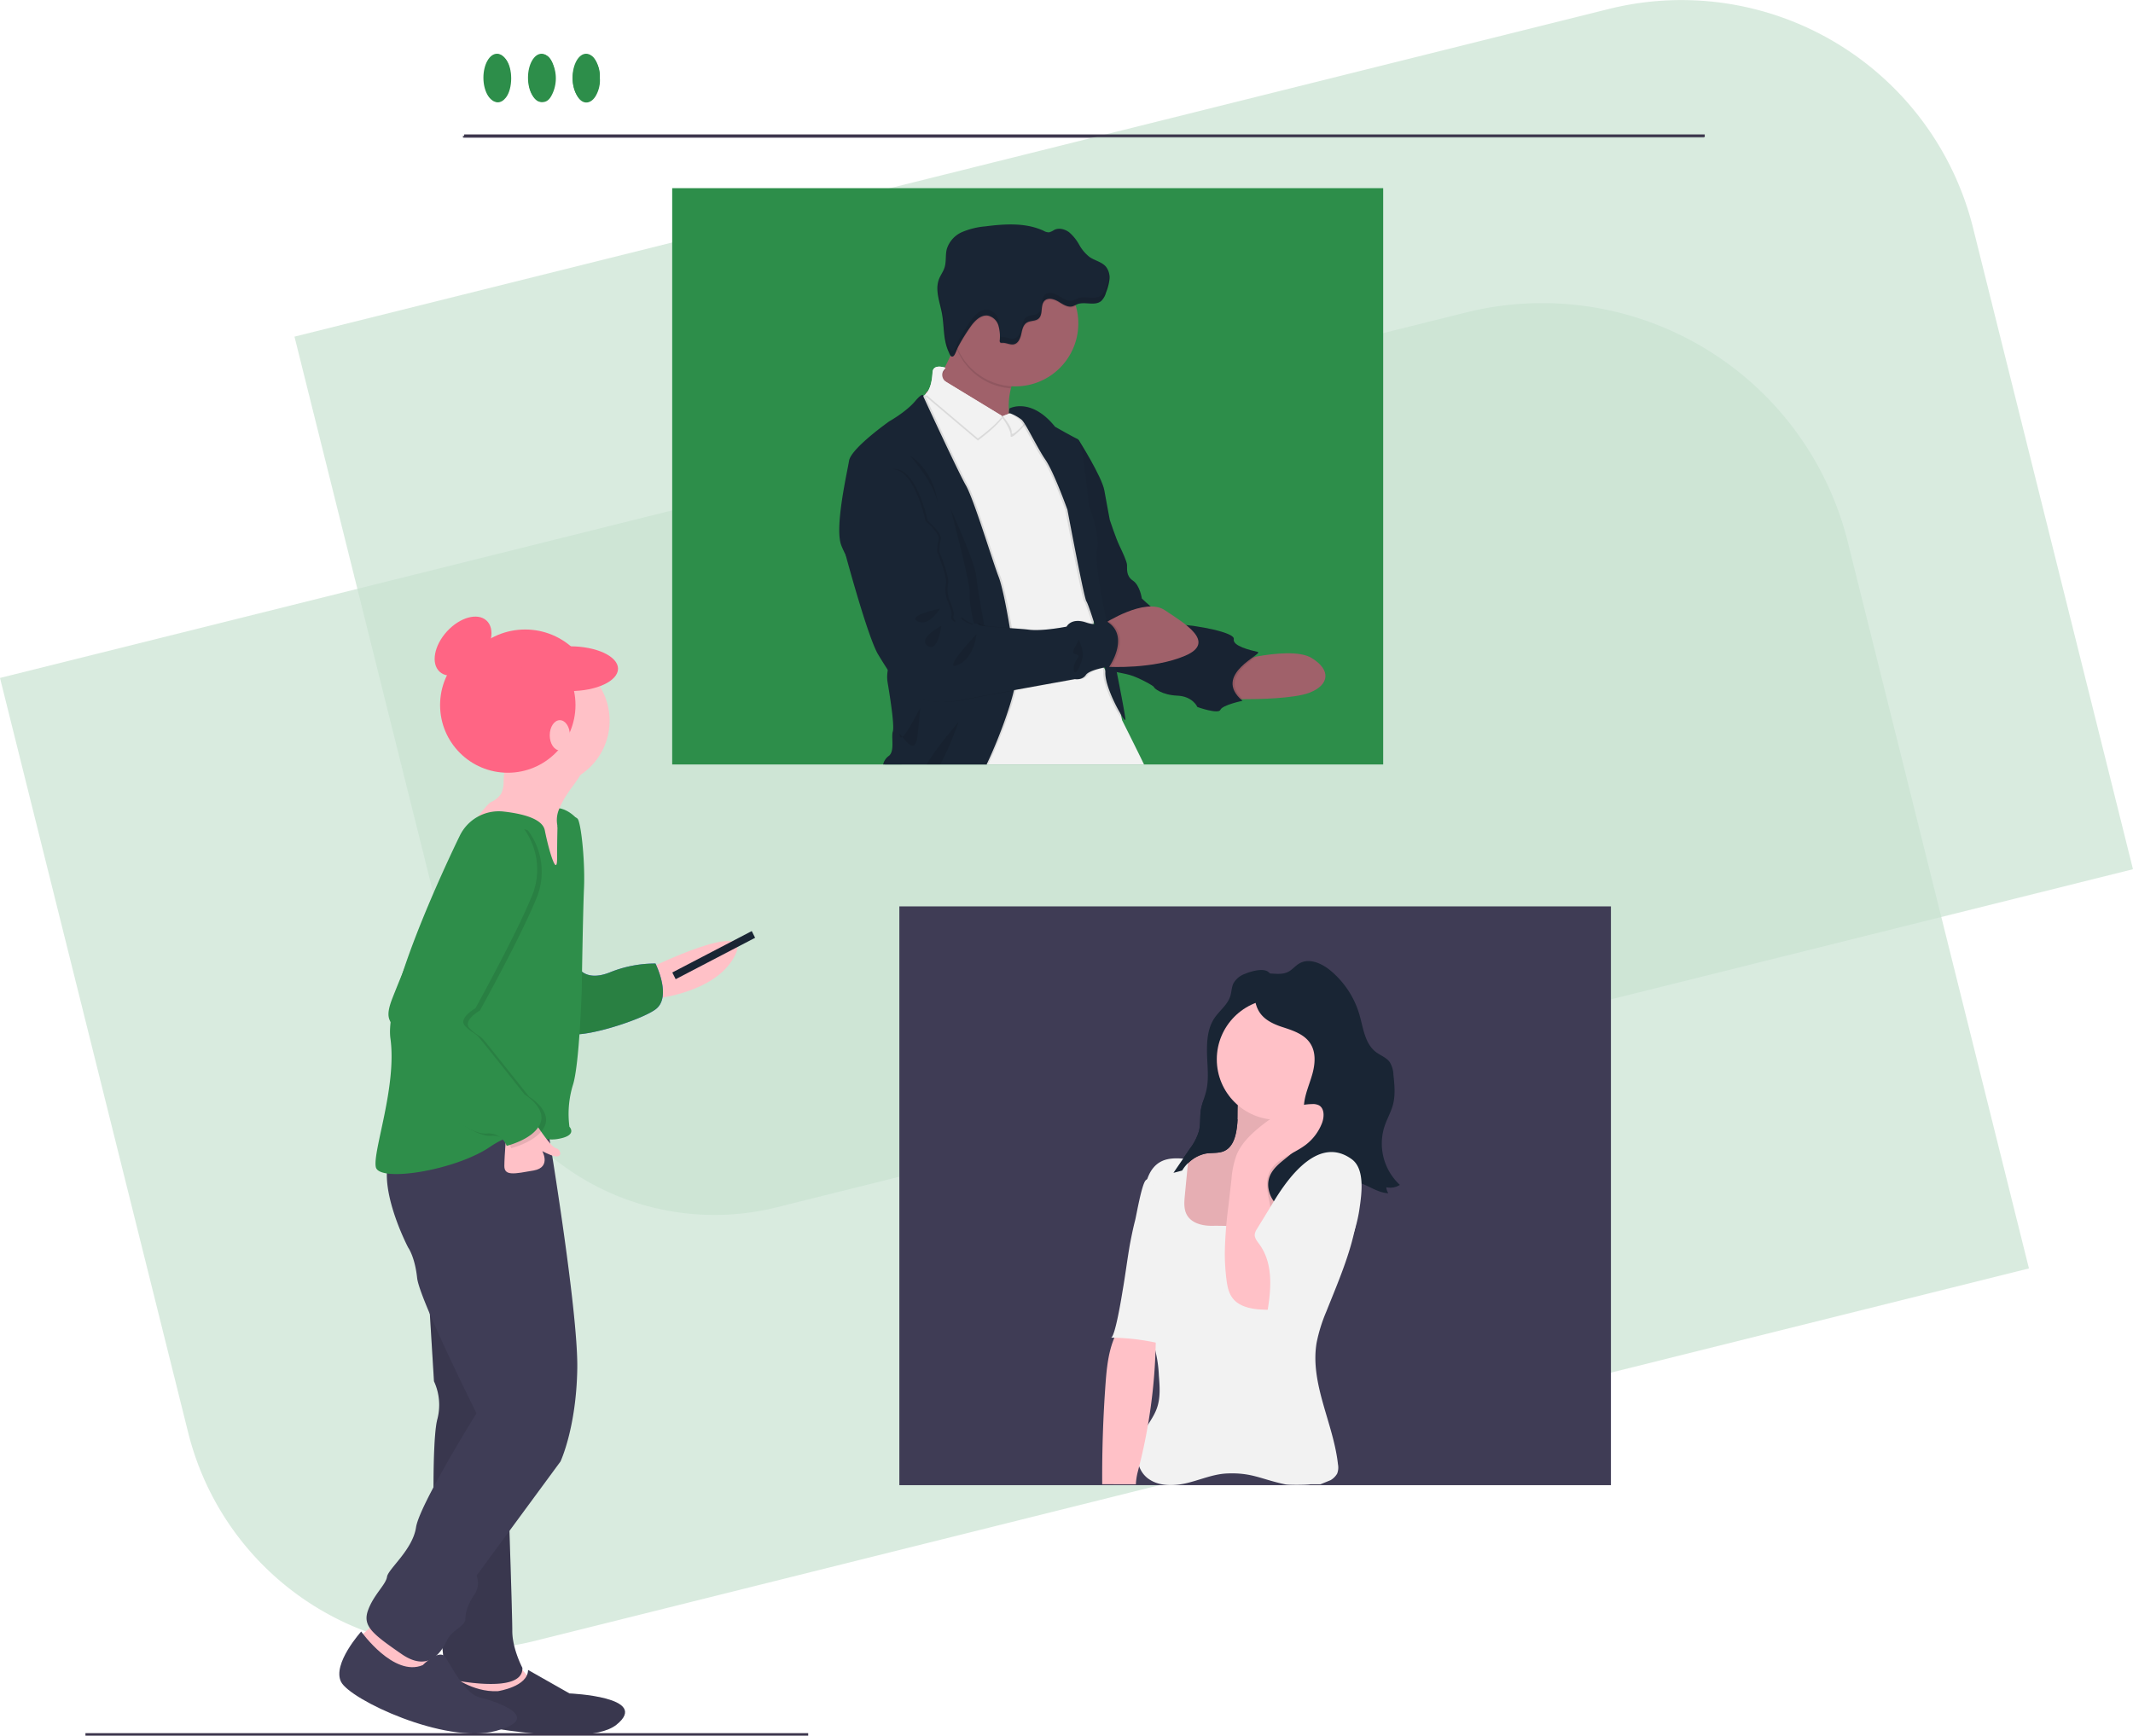 <?xml version="1.0" encoding="UTF-8"?> <svg xmlns="http://www.w3.org/2000/svg" viewBox="0 0 1023.01 832.59"><defs><style>.cls-1{fill:#5a5668;}.cls-2{fill:#2f8f4b;}.cls-3{fill:#2e8f4a;}.cls-4{fill:#192534;}.cls-5{fill:#f1f1f1;}.cls-6{fill:#192533;}.cls-7{fill:#9f6069;}.cls-8{fill:#182331;}.cls-9{fill:#955a62;}.cls-10{fill:#cae3d2;opacity:0.7;}.cls-11{fill:#ffc1c7;}.cls-12{fill:#6c63ff;}.cls-13{fill:#298042;}.cls-14{fill:#ff6584;}.cls-15{fill:#2e8e4a;}.cls-16{fill:#3f3d56;}.cls-17,.cls-21{isolation:isolate;}.cls-17,.cls-23{opacity:0.1;}.cls-18{fill:#3c354c;}.cls-19{fill:#2d8e4a;}.cls-20{fill:#a0616a;}.cls-21{opacity:0.05;}.cls-22{fill:#f2f2f2;}.cls-24{fill:#3f3c55;}</style></defs><g id="Layer_2" data-name="Layer 2"><g id="Layer_1-2" data-name="Layer 1"><path class="cls-1" d="M222,65.08H817.19v1H222.06Z"></path><path class="cls-2" d="M287.69,37.27a14.93,14.93,0,0,1-2.12,9c-2.5,3.9-6.38,3.9-8.65-.18a17,17,0,0,1-.36-16.21c.95-2,2.39-3.79,4.83-3.73S285.2,28,286.14,30A13.85,13.85,0,0,1,287.69,37.27Z"></path><path class="cls-2" d="M253.62,38a17.53,17.53,0,0,1,.91-6.44c1.06-2.73,2.33-5.51,5.66-5.42,3,.07,4.38,2.73,5.28,5.28a17.53,17.53,0,0,1-.73,14c-1,2-2.32,3.66-4.88,3.57-2.3-.07-3.51-1.63-4.49-3.43A14.09,14.09,0,0,1,253.62,38Z"></path><path class="cls-3" d="M232.39,37.8c0-3.18.34-6.29,2.21-9,2.41-3.51,5.49-3.62,8.06-.33,3.36,4.29,3.34,14,0,18.32-2.42,3.08-5.39,3.06-7.82-.05C233.23,44.69,232.41,41.71,232.39,37.8Z"></path><path class="cls-4" d="M473.46,367h-49.1c6.43-11.68,2.48-23.37,2.09-35.05-.4-12.14-8.42-21-11.51-31.95-3.7-13.07-7.67-26.11-11.78-39.08-2.38-7.53-.38-15.83.91-23.71.5-3.11,1.44-6.19,1.58-9.3.43-9.48,7.22-14.53,13.5-19.9,6.93-5.92,15.61-9.61,21.53-16.83,1.27-1.55,1.89-.07,2.73.48,1.7.31,2.43,1.65,3,3C456.9,218,469,240.49,476.78,265.09a309.77,309.77,0,0,1,12.1,57.4,17.91,17.91,0,0,1,0,5.47c-2.33,12.33-6.77,24-11.94,35.34a4.6,4.6,0,0,1-2.34,2.49Z"></path><path class="cls-5" d="M474.59,365.79c2.15-5.37,4.12-10.83,6.5-16.1,6.38-14.17,7.07-28.67,4.37-43.88A309.27,309.27,0,0,0,459,224.55c-5.29-10.92-10.4-21.93-15.6-32.9,1.58-4.26,3.72-8.29,4.06-13,.18-2.61,2.54-2.61,4.61-2.43.62.19,1.69.29,1.6.9-.69,5.16,3.31,6.61,6.6,8.72,5.41,3.48,11,6.63,16.41,10.11,3.19,2,6.31,2.64,9.76.93,6.24-1.59,9.63-.22,13,5.21,11.85,18.89,20,39,20.83,61.65a57.13,57.13,0,0,0,3.75,18.54c2.11,5.5,2.39,11.32,2.3,17.21-.12,7.81.37,15.3,5.32,22.27s6.63,15.42,7.09,24l9.81,21.06q-34.92,0-69.84.05C477.29,366.86,475.7,367.2,474.59,365.79Z"></path><path class="cls-6" d="M455.75,171.13c-4.21-10.29-3.47-21.52-6.07-32.13-.53-2.15.35-4.27,1.41-6.21a22,22,0,0,0,2.64-10c.3-7.52,6.58-12.75,16.29-13.87,10.57-1.22,21.17-2.71,31.37,2a3.72,3.72,0,0,0,3.36,0c5.09-2.49,8.77-.29,11.39,3.92,3.23,5.2,7,9.62,12.92,11.87,2.59,1,3.41,3.44,3.57,6.1.48,8.51-3.48,12.86-12,13.09-1.47,0-3-.24-4.16,1.11-2.19,2.34-4.57,1.21-6.89.33-6.45-2.42-6.46-2.44-8.93,3.69-.64,1.57-1.31,3.28-3,3.75-4.05,1.12-5.62,4.19-7,7.73-1.16,3-3.23,4.91-6.9,4.31s-5.55-2.42-5.65-6.26c-.07-2.94-1.05-5.77-4.21-6.67s-5.16,1.53-6.9,3.8A108.61,108.61,0,0,0,460,169C459.15,170.41,458.59,173.36,455.75,171.13Z"></path><path class="cls-7" d="M455.75,171.13c2.44.55,2.61-1.53,3.27-2.92a70.51,70.51,0,0,1,7.85-12.7c1.93-2.48,4.36-4.46,7.68-3.44a6.93,6.93,0,0,1,4.94,7.33c-.2,3.84,1,5.73,4.89,6.2,4.29.51,5-2.59,5.83-5.4.73-2.49,1.28-5.08,4.2-5.59,3.72-.64,5.13-2.69,5.69-6.34.73-4.74,3-5.66,7.49-3.4,2.85,1.44,5.56,3.07,8.93,2.09a30.65,30.65,0,0,1-30.94,38.87c-5.21.76-9.53-1.5-13.24-3.42,3.14,2.65,8.07,2.73,12.36,4.46.43,3.32-1.39,6.51-.57,9.85.46.48,1.43.44,1.47,1.38-2.93,2.22-5.56,1.58-8.48-.35-5.65-3.73-11.44-7.26-17.32-10.61-4.37-2.49-8.81-4.69-7.72-10.92C454.42,175.32,454.92,173.11,455.75,171.13Z"></path><path class="cls-8" d="M596.42,336.85c-3.55,2-7.52,3-11.16,5-3.14,1.71-7.9.45-10.84-2.56a14,14,0,0,0-10.61-4.53,12.06,12.06,0,0,1-7.95-2.5c-5.35-4.6-11.64-6.91-18.28-8.58-.78-.23-1.84-.32-2-1.25s.8-1.39,1.61-1.63c2.58-.76,5.34,0,7.89-.92,6.12-1.43,12.45-1.83,18.47-3.78a33.23,33.23,0,0,0,4.65-1.72c5.91-2.86,6.46-4.65,3.18-10.23-.58-1-1.3-1.94-1-3.21a86.39,86.39,0,0,1,15,2.72c3.13.9,6.14,1.58,7.72,5.34,1.08,2.59,4.49,3.12,7.24,3.77,1.63.39,3.56.45,2.39,3-.38,2-2,2.92-3.42,4.05-6.61,5.41-7.13,7.93-3.25,15.56A2.86,2.86,0,0,1,596.42,336.85Z"></path><path class="cls-4" d="M545.62,320.94c-2.38,1.71-5.09.67-7.64.84-2.88.19-.67,1.2-.4,1.92-2.44,3.18.22,6.23.38,9.33.18,3.55,1.14,7.05,1.79,10.57.18,1,.56,2-1,2.15-2.25-7.8-3.24-16.3-8.11-22.87-5.74-7.76-5.93-16.14-5.61-25,.18-5-.15-10.13-2.18-14.69-2.71-6.09-3.6-12.5-3.94-18.91-.58-11.06-3.46-21.63-5.65-32.36a26.58,26.58,0,0,0-3.35-8.23c-3.66-6.31-7.67-12.41-10.68-19.12-3.41-7.61-5.54-8.42-13.65-6.51-.63-.31-1.51-.36-1.48-1.38,7.32-3.62,13.17-.41,18.24,4.45a41.14,41.14,0,0,0,11.17,8c3.55,1.64,5.94,4,7,7.73,2.51,11.3,2.23,23.11,6.2,34.16,2,5.6,1.42,11.48,1.44,17.27a103,103,0,0,0,4.63,29.37c6.44,7.3,6.93,12.71,1.89,21.68C538.36,319.94,542.37,318,545.62,320.94Z"></path><path class="cls-7" d="M545.62,320.94H533c3.46-7.84,6.74-15.39-1.15-22,3.32-5,14-8.93,19.79-7.28,5.63-.35,9.51,3.29,13.77,6.05l5,3.21c9.59,9.76,4.07,12.63-4.44,15.86C559.41,319.28,552.47,319.93,545.62,320.94Z"></path><path class="cls-8" d="M551.66,291.69c-7.19.82-13.64,3.64-19.8,7.27-3-5.31-2.93-11.38-4.2-17.11a24.75,24.75,0,0,1-.95-7.35c1.1-12.28-1.8-24-4.51-35.77-1.4-6.08-1.77-12.4-2.54-18.62a3.29,3.29,0,0,1,.87-3.22A61.84,61.84,0,0,1,532,246.08c.72,6,3.13,11.82,5.84,17.35,1.54,3.13,2.95,6.27,3,9.89,0,1.28.25,3.06,1.09,3.73C546.79,280.93,547.2,287.65,551.66,291.69Z"></path><path class="cls-7" d="M596.42,336.85c-6-5.88-6-10.59.12-16.27,1.91-1.77,4.15-3.2,6.24-4.78a102.06,102.06,0,0,1,19.84-1.07,14.4,14.4,0,0,1,7.55,2.16c3.44,2.19,6.94,4.61,6.27,9.31s-4.57,6.4-8.44,7.5c-9.16,2.6-18.66,2.63-28.1,3C598.74,336.79,597.58,336.81,596.42,336.85Z"></path><path class="cls-9" d="M484.7,186.87a23.5,23.5,0,0,1-14.34-5.41c5,1.61,9.86,4,15.22,4.37Z"></path><path class="cls-10" d="M48.71,211.69H773.39a151,151,0,0,1,151,151V721.94a0,0,0,0,1,0,0H185.88A137.17,137.17,0,0,1,48.71,584.77V211.69a0,0,0,0,1,0,0Z" transform="translate(-98.48 131.58) rotate(-14)"></path><path class="cls-10" d="M185.23,58.61H834.88A144.13,144.13,0,0,1,979,202.75V519.81a0,0,0,0,1,0,0H308.63a123.4,123.4,0,0,1-123.4-123.4V58.61a0,0,0,0,1,0,0Z" transform="translate(-52.67 149.42) rotate(-14)"></path><path class="cls-11" d="M311.7,464.34s50.46-24.69,40.76-5.9-40.76,20.9-40.76,20.9Z"></path><polygon class="cls-4" points="360.55 446.62 362.16 449.84 324.06 469.7 322.44 466.48 360.55 446.62"></polygon><path class="cls-12" d="M276.82,463.26s3.23,8.06,15.56,3.22a57.91,57.91,0,0,1,22-4.29s8.05,16.1,0,22-41.86,16.11-42.94,10.21S276.82,463.26,276.82,463.26Z"></path><path class="cls-13" d="M276.82,463.26s3.23,8.06,15.56,3.22a57.91,57.91,0,0,1,22-4.29s8.05,16.1,0,22-41.86,16.11-42.94,10.21S276.82,463.26,276.82,463.26Z"></path><circle class="cls-14" cx="251.87" cy="335.78" r="33.82"></circle><path class="cls-15" d="M277.09,399.12v-5.9S269,383,259.91,390s4.85,31.12,4.85,31.12l10.14-5.9Z"></path><path class="cls-11" d="M247.3,797.28l10.2,11.82s-18.25,4.29-18.78,4.85-18.79-1.62-18.79-1.62l1.64-18.81Z"></path><path class="cls-11" d="M208.66,786.37l-4.85,20.4-20.93-4.85-10.74-16.64s7.51-5.37,9.7-10.74S208.66,786.37,208.66,786.37Z"></path><path class="cls-16" d="M206,627.68l2.14,34.88a27,27,0,0,1,1.61,18.26C207.05,691,208.11,734,208.11,734s3.76,59,4.85,62.8,4.85,5.37,2.15,8.59c0,0,36,8,35.42-5.37,0,0-4.84-9.13-4.84-17.71s-1.62-55.82-1.62-55.82L231.2,605.67Z"></path><path class="cls-17" d="M206,627.68l2.14,34.88a27,27,0,0,1,1.61,18.26C207.05,691,208.11,734,208.11,734s3.76,59,4.85,62.8,4.85,5.37,2.15,8.59c0,0,36,8,35.42-5.37,0,0-4.84-9.13-4.84-17.71s-1.62-55.82-1.62-55.82L231.2,605.67Z"></path><path class="cls-16" d="M262.33,538.94s15,89.11,14.54,117.56-8.05,44.55-8.05,44.55l-40.26,54.74a9.48,9.48,0,0,1-1.07,9.13c-3.22,4.85-4.3,8.59-4.3,11.8s-6.44,5.37-8.58,9.7-8.05,16.64-22,7S173.81,780,176.5,772.47s8.58-12.34,9.12-16.1,12.3-12.93,13.91-23.71,29-54.75,29-54.75S201.14,623.16,200.06,613s-4.29-14.55-4.29-14.55-16.64-31.67-7.51-46.15S262.33,538.94,262.33,538.94Z"></path><path class="cls-16" d="M238.72,811.24s14.54-2.14,14.54-10.2l19.87,11.27s39.18,1.61,22.54,15S206,823.05,206,823.05s5.36-17.67,10.74-19.32C216.72,803.73,226.41,811.78,238.72,811.24Z"></path><path class="cls-17" d="M238.72,811.24s14.54-2.14,14.54-10.2l19.87,11.27s39.18,1.61,22.54,15S206,823.05,206,823.05s5.36-17.67,10.74-19.32C216.72,803.73,226.41,811.78,238.72,811.24Z"></path><path class="cls-16" d="M173.23,782.62s15.61,22,29.53,16.1c0,0,8.09-8.25,11-3.63s9.37,17.53,16.35,19.15,31.67,9.69,7.52,16.1-69.78-15-74.07-23.62S173.23,782.62,173.23,782.62Z"></path><path class="cls-11" d="M272.47,380.26a41,41,0,0,0-4.47,8.23,13.33,13.33,0,0,0-.22,9.19c.52,1.37,1.36,2.6,1.9,4a13.29,13.29,0,0,1-.29,9.84,24.21,24.21,0,0,1-5.85,8.13,5,5,0,0,1-2.69,1.63,4.38,4.38,0,0,1-3.72-2c-2.43-3.08-2.92-7.18-3.74-11s-2.24-7.92-5.62-9.89a15.84,15.84,0,0,0-6-1.58l-7.63-1a6.63,6.63,0,0,1-3.92-1.39c-1.54-1.49-5.48,3.25-4.21,1.53s7.49-10.15,9.38-11.15a11.72,11.72,0,0,0,4.92-4,12.62,12.62,0,0,0,1.21-6c.17-3.86.53-7.9,2.59-11.17a16.14,16.14,0,0,1,9.75-6.54A47.9,47.9,0,0,1,265.84,356a19.17,19.17,0,0,1,7.48.92,8.43,8.43,0,0,1,3.79,2.93c1.69,2.42,3.64,6.62,2.43,9.5C277.94,373.17,274.77,376.79,272.47,380.26Z"></path><circle class="cls-11" cx="261.26" cy="345.72" r="31.12"></circle><path class="cls-15" d="M220.46,401a20.78,20.78,0,0,1,21-11.72c8.91,1,18.68,3.33,19.83,9,2.15,10.74,5.9,22.54,5.9,13.42s.21-15.6.21-15.6,8.37-6.95,10-2.66,3.22,20.94,2.69,32.73-1.08,48.3-1.08,48.3-1.08,36.5-4.29,46.16a47.47,47.47,0,0,0-1.62,19.86s4.3,4.3-5.9,5.9-15.57-7.52-32.2,3.76-53.15,17.17-54.75,9.69,10.19-38.65,7-61.73S220.46,401,220.46,401Z"></path><path class="cls-11" d="M255.89,537.34s8.05,12.87,10.73,13.42,3.75,5.9-2.68,3.21-4.29-2.68-4.29-2.68,5.37,8.59-3.76,10.19-14,2.7-14-2.14S243,541.63,243,541.63Z"></path><path class="cls-17" d="M253.2,398.32A33.2,33.2,0,0,1,257,431.6c-8,19.32-26.84,53.14-26.84,53.14s-8.58,4.84-4.85,8.58,4.3,2.69,7,5.9,21.48,26.85,21.48,26.85,10.73,6.43,7.52,13.95-16.11,10.74-16.11,10.74a9.25,9.25,0,0,0-9.7-5.91c-7.51.54-20.93-10.74-20.93-10.74s-20.93-36-23-39.71-4.85-4.85-1.08-14.55,31.18-78.31,43-81.53S253.2,398.32,253.2,398.32Z"></path><path class="cls-15" d="M251.05,397.24a33.23,33.23,0,0,1,3.76,33.28C246.76,449.84,228,483.66,228,483.66s-8.6,4.85-4.85,8.59,4.3,2.68,7,5.9S251.58,525,251.58,525s10.73,6.43,7.51,14S243,549.64,243,549.64a9.26,9.26,0,0,0-9.7-5.9c-7.51.53-20.93-10.74-20.93-10.74s-20.93-36-23.09-39.72-4.85-4.85-1.07-14.48,31.13-78.37,42.95-81.6S251.05,397.24,251.05,397.24Z"></path><circle class="cls-14" cx="243.54" cy="338.2" r="32.47"></circle><ellipse class="cls-14" cx="222.1" cy="309.95" rx="16.64" ry="10.47" transform="translate(-156.52 264.69) rotate(-47.56)"></ellipse><ellipse class="cls-14" cx="273.33" cy="320.76" rx="23.08" ry="10.74"></ellipse><ellipse class="cls-11" cx="268.5" cy="352.7" rx="4.84" ry="7.25"></ellipse><rect class="cls-18" x="40.98" y="831.37" width="346.64" height="1.21"></rect><ellipse class="cls-19" cx="238.36" cy="37.28" rx="6.51" ry="11.5"></ellipse><ellipse class="cls-19" cx="259.74" cy="37.28" rx="6.51" ry="11.5"></ellipse><ellipse class="cls-19" cx="281.11" cy="37.28" rx="6.51" ry="11.5"></ellipse><rect class="cls-18" x="222.62" y="64.48" width="595" height="1.3"></rect><rect class="cls-19" x="322.39" y="90.26" width="341" height="276.44"></rect><path class="cls-20" d="M628,332.3c-7.35,2.79-24.45,3.11-32,3.09h-3.74l-4.88-9.9,4.88-8.27s4.45-1.2,10.39-2.29c8.76-1.58,20.75-2.82,26.48.73C638.6,321.47,637.51,328.61,628,332.3Z"></path><path class="cls-17" d="M595.92,335.33h-3.74l-4.88-9.9,4.88-8.27s4.45-1.2,10.39-2.29C597.8,318.39,586.18,326.06,595.92,335.33Z"></path><path class="cls-4" d="M515.27,213.62l2.15-2.47s11.06,17.51,12.23,24.07,2.63,14.21,2.63,14.21,2.82,8.59,4.64,12.39,3.46,7.43,3.61,9.09-.66,5.28,2.8,7.59,4.3,8.59,4.3,8.59,12.56,12.23,19.17,12.57,25.6,3.61,24.94,6.93,7.93,5.29,11.4,6.11-22.3,10.75-7.22,23.46c0,0-9.63,2-10.58,4.3s-11.06-1.32-11.06-1.32-2.15-5.13-9.63-5.45-11.22-3.61-11.22-4.13-7.44-4.63-11.57-5.79-9.62-1.65-9.76-2.8-24.77-107.4-24.77-107.4Z"></path><path class="cls-21" d="M515.27,213.62l2.15-2.47s11.06,17.51,12.23,24.07,2.63,14.21,2.63,14.21,2.82,8.59,4.64,12.39,3.46,7.43,3.61,9.09-.66,5.28,2.8,7.59,4.3,8.59,4.3,8.59,12.56,12.23,19.17,12.57,25.6,3.61,24.94,6.93,7.93,5.29,11.4,6.11-22.3,10.75-7.22,23.46c0,0-9.63,2-10.58,4.3s-11.06-1.32-11.06-1.32-2.15-5.13-9.63-5.45-11.22-3.61-11.22-4.13-7.44-4.63-11.57-5.79-9.62-1.65-9.76-2.8-24.77-107.4-24.77-107.4Z"></path><path class="cls-20" d="M491.9,214.86c-.79-.33-54.69-22.59-47.27-27,4.41-2.63,9.82-13.75,13.54-22.46,2.6-6.09,4.36-11,4.36-11s43.26-7.68,27.77,18.84a48.77,48.77,0,0,0-5.45,13.06C480.41,204.35,491.52,214.52,491.9,214.86Z"></path><path class="cls-17" d="M490.28,173.23a48.79,48.79,0,0,0-5.46,13.06,30.24,30.24,0,0,1-25.54-18,28.28,28.28,0,0,1-1.13-2.94c2.6-6.09,4.35-11,4.35-11S505.76,146.71,490.28,173.23Z"></path><path class="cls-20" d="M517.17,155.13a30.2,30.2,0,1,1-1.2-8.42A30.22,30.22,0,0,1,517.17,155.13Z"></path><path class="cls-22" d="M432.42,366.7l8.66-133.19s-2.46-42,1.21-43.4a5.2,5.2,0,0,0,1.56-1c2.41-2.21,3.19-6.68,3.39-10.44.26-4.48,6.2-2.24,6.2-2.24L450,180.92l30.7,18.71.27.16a36,36,0,0,1,3.69-1.68c2.72-1.05,6.33-2,8.7-1.05a8.27,8.27,0,0,1,3.25,2.93,36.92,36.92,0,0,1,4.19,8.44l11.14,18.87s5.71,25.08,5.71,26.08,1.73,23.83,3.72,26.32,4,14.89,3.22,18.61,1.2,17.63,1.2,17.63c8.18,6.7,12.39,29.55,12.39,29.55s6.38,12.66,10.51,21.2"></path><path class="cls-22" d="M548.67,366.33l.33.69"></path><path class="cls-17" d="M480.72,200.57C477.7,205,469,211.31,469,211.31l-25.12-21.22c2.4-2.2,3.19-6.67,3.39-10.42.25-4.47,6.2-2.23,6.2-2.23l-.72.93a4,4,0,0,0,.71,5.6,3.09,3.09,0,0,0,.37.26Z"></path><path class="cls-22" d="M480.72,199.58C477.7,204,469,210.32,469,210.32L443.89,189.1c2.4-2.2,3.19-6.66,3.39-10.42.25-4.46,6.2-2.24,6.2-2.24l-.72.93a4,4,0,0,0,.71,5.61l.37.25Z"></path><path class="cls-17" d="M492.33,202.92c-3.25,3.88-7.83,8.28-7.63,6s-2.74-7.07-4.62-9.25a13.75,13.75,0,0,1,9,.25A8.28,8.28,0,0,1,492.33,202.92Z"></path><path class="cls-22" d="M492.83,201.44c-3.24,3.87-7.84,8.28-7.63,6.07s-2.41-5.77-4.32-7.95c2.72-1.05,6.33-2,8.7-1.06A8.36,8.36,0,0,1,492.83,201.44Z"></path><path class="cls-17" d="M474.11,366.33c7.13-14.94,13.67-34.11,13.88-40.18.34-9.74-5.1-42-8.12-49.59s-11.9-37.17-15.65-43.78-20.32-42.47-20.32-42.47.32-3-4,2.14-12.39,9.63-12.39,9.63S409.21,215,408.21,220.92s-6.93,31.72-3.81,40.31S431.5,311,431.5,311s-6.28,7.44-4.81,16.2S430,348,429.17,350.61s1,9.25-1.82,11.56a7,7,0,0,0-2.81,4.16"></path><path class="cls-4" d="M473.2,366.69c7.14-15,13.66-34.2,13.86-40.28.33-9.77-5.11-42.05-8.08-49.67s-11.9-37.25-15.71-43.87-20.37-42.56-20.37-42.56.34-3-4,2.14-12.39,9.65-12.39,9.65S408.21,215,407.22,221s-6.94,31.79-3.8,40.4,27.11,49.8,27.11,49.8-6.28,7.45-4.81,16.23,3.29,20.86,2.47,23.5,1,9.27-1.81,11.59a7,7,0,0,0-2.82,4.19"></path><path class="cls-17" d="M436.29,218.42s14.21,15.64,13.72,26.1C450,244.52,450.18,227.67,436.29,218.42Z"></path><path class="cls-17" d="M456,244.18c0,.51,9.62,36.19,9.08,40.65s2.79,17.68,2.79,17.68l4.46-1.21s-3.47-18.34-4.13-25.11S456,244.18,456,244.18Z"></path><path class="cls-17" d="M450.94,366.7c4.65-8.22,8.82-20.42,8.82-20.42-.23.34-10.74,12.31-15.35,20.41"></path><path class="cls-17" d="M441.42,339.52c-.49.34-8.92,18.18-9.92,13.4s7.22,13,8.6-.17Z"></path><path class="cls-17" d="M484.25,195.94s9.21-5.63,20.78,8.81c0,0,8.42,4.81,10.9,5.94s5.28,31.89,5.28,31.89,5.45,13.24,4,20.82,4.3,33.69,4.3,33.69,9.63,46.93,9.25,48.24-9.74-14.7-9.62-22.63S521.18,290,520,288.5s-9.08-43.95-9.08-43.95-6.44-18.05-10.58-24-9.24-17.18-11.4-19.16a21.44,21.44,0,0,0-5.12-3.3Z"></path><path class="cls-4" d="M484.13,195.94s10.32-5.61,21.89,8.76c0,0,8.42,4.81,10.9,5.94s5.29,31.89,5.29,31.89,5.45,13.24,4,20.82,4.3,33.69,4.3,33.69,9.62,46.93,9.25,48.25-9.75-14.71-9.63-22.64-7.93-32.71-9.08-34.2-9.1-43.94-9.1-43.94-6.44-18-10.56-24-9.26-17.19-11.41-19.17a20.45,20.45,0,0,0-6.11-3.3Z"></path><path class="cls-20" d="M529.48,299.2s19.66-12.88,29.16-6.52,25,15.36,9.75,21.88-36.43,5.3-36.43,5.3Z"></path><path class="cls-17" d="M516,146.76a7.86,7.86,0,0,1-1.47.61c-2.32.63-4.6-.94-6.67-2.19s-4.91-2.18-6.69-.55c-2.33,2.1-.65,6.63-3,8.67-1.53,1.3-3.94.86-5.63,1.93s-2.19,3.38-2.63,5.4-1.27,4.3-3.25,4.89-3.79-.7-5.74-.63a1.75,1.75,0,0,1-1.2-.23,1.28,1.28,0,0,1-.19-.9,19.15,19.15,0,0,0-.63-7.22,6.81,6.81,0,0,0-5-4.7c-3.49-.55-6.41,2.5-8.42,5.36a87.33,87.33,0,0,0-5.86,9.44c-.09.17-.18.39-.29.66a30.24,30.24,0,1,1,55.34-24.39A31.07,31.07,0,0,1,516,146.76Z"></path><path class="cls-4" d="M465.43,156.76c2-2.87,5-5.91,8.42-5.37a6.86,6.86,0,0,1,5,4.71,19.11,19.11,0,0,1,.63,7.22,1.16,1.16,0,0,0,.2.9c.26.29.73.24,1.13.23,1.94-.08,3.88,1.2,5.74.62s2.82-2.87,3.25-4.9.88-4.29,2.62-5.39,4.11-.62,5.64-1.92c2.4-2.05.69-6.57,3-8.69,1.79-1.61,4.64-.69,6.7.57s4.34,2.81,6.67,2.19a23.64,23.64,0,0,0,2.26-1c3.67-1.39,8.42,1,11.46-1.54a8.82,8.82,0,0,0,2.28-4,25,25,0,0,0,1.67-6.31,8.37,8.37,0,0,0-1.68-6.15c-2-2.33-5.28-2.9-7.8-4.61a19.26,19.26,0,0,1-5-5.87,21.76,21.76,0,0,0-4.81-6c-2.06-1.57-5-2.31-7.22-1.14a8.57,8.57,0,0,1-2.41,1.13,4.9,4.9,0,0,1-2.62-.72c-8.61-4-18.61-3.34-28-2.13a36.49,36.49,0,0,0-11,2.67,13.19,13.19,0,0,0-7.45,8.16c-.77,2.91-.18,6-1.11,8.94-.63,2-1.91,3.61-2.65,5.52-2,5.22.4,11,1.42,16.47,1.11,6,.54,12.53,3.11,18.21.5,1.12,1.06,3.08,2.32,2.33.94-.54,1.84-3.71,2.41-4.7A88.35,88.35,0,0,1,465.43,156.76Z"></path><path class="cls-17" d="M411,253.6l-4.46,12.72s10.58,39.33,15.53,47.58,12.23,18.85,12.23,18.85A45.25,45.25,0,0,0,460.79,336c14.22-2.8,55.68-10.24,55.68-10.24s3.48.67,5.3-2,11.22-4,11.22-4,10.91-15.86-2.47-22.48c0,0-1.65,3.61-8.75,1.2s-9.26,2-9.26,2-11.56,2.32-18.05,1.49-22.46-1.2-24.06-2.48a2.13,2.13,0,0,0-3,.17s-4-1.49-5.28-3-3.14,1.65-3.14,1.65-2.31-1.33-1.65-3-2.15-7.93-2.15-7.93a16.25,16.25,0,0,1-.5-7.43c.83-3.31-4.12-15.2-4.12-15.2a20.63,20.63,0,0,1,.66-6c.83-3-6.28-8.92-6.28-8.92s-6.94-33.69-21.66-22.63S411,253.6,411,253.6Z"></path><path class="cls-4" d="M410.07,253.6l-4.45,12.72s10.57,39.33,15.52,47.58,12.23,18.85,12.23,18.85A45.25,45.25,0,0,0,459.84,336c14.21-2.8,55.68-10.24,55.68-10.24s3.47.67,5.28-2,11.24-4,11.24-4S543,304,529.57,297.38c0,0-1.65,3.61-8.77,1.2s-9.25,2-9.25,2-11.56,2.32-18.05,1.49-22.47-1.2-24.13-2.48a2.1,2.1,0,0,0-3,.17s-4-1.49-5.28-3-3.14,1.65-3.14,1.65-2.31-1.33-1.65-3-2.15-7.93-2.15-7.93a16,16,0,0,1-.5-7.43c.83-3.31-4.13-15.2-4.13-15.2a21,21,0,0,1,.67-6c.81-3-6.29-8.92-6.29-8.92s-6.94-33.69-21.66-22.63S410.07,253.6,410.07,253.6Z"></path><path class="cls-17" d="M517.42,306.8c-.17,1.21-3.8,5.79-2.48,6.61s3.47.34,1.48,3-1.81,6.62-.49,6.11,3.47-6.43,3.47-8.74S517.42,306.8,517.42,306.8Z"></path><path class="cls-17" d="M468.35,304.16s-1,11.56-9.08,14.87S468.35,304.16,468.35,304.16Z"></path><path class="cls-17" d="M451.49,300.2c-.49.17-11.56,6.11-6.6,9.62S451.49,300.2,451.49,300.2Z"></path><path class="cls-17" d="M450.83,291.93s-16.19,3.31-10.73,6.11S450.83,291.93,450.83,291.93Z"></path><g class="cls-23"><path d="M478.92,153.29a6.89,6.89,0,0,0-5-4.72c-3.49-.53-6.42,2.52-8.43,5.38a92.73,92.73,0,0,0-5.86,9.44c-.53,1-1.43,4.15-2.4,4.7-1.21.74-1.82-1.2-2.33-2.33-2.56-5.69-2-12.2-3.1-18.22-.65-3.51-1.87-7.11-2.13-10.63-.39,4.32,1.31,8.87,2.13,13.24,1.11,6,.54,12.53,3.1,18.21.51,1.12,1.06,3.08,2.33,2.33.93-.54,1.84-3.7,2.4-4.69a89,89,0,0,1,5.83-9.39c2-2.87,5-5.92,8.42-5.38a6.87,6.87,0,0,1,5,4.71,13,13,0,0,1,.66,3.72A17.13,17.13,0,0,0,478.92,153.29Z"></path><path d="M530.53,137.6a8.84,8.84,0,0,1-2.29,4c-3,2.52-7.78.15-11.45,1.54a23.74,23.74,0,0,1-2.27,1c-2.32.62-4.59-.95-6.66-2.2s-4.91-2.18-6.71-.55c-2.33,2.12-.63,6.64-3,8.69-1.53,1.28-3.93.85-5.63,1.91s-2.19,3.39-2.62,5.4-1.28,4.31-3.25,4.9-3.81-.71-5.74-.64c-.4,0-.87.07-1.13-.23a.61.61,0,0,1-.15-.24c0,.67,0,1.33-.06,2a1.21,1.21,0,0,0,.21.9c.26.29.73.24,1.13.23,1.93-.07,3.87,1.2,5.74.64s2.81-2.89,3.25-4.9.87-4.31,2.62-5.4,4.1-.63,5.63-1.93c2.41-2,.7-6.57,3-8.67,1.8-1.63,4.65-.7,6.71.55s4.34,2.81,6.66,2.19a23.66,23.66,0,0,0,2.27-1c3.67-1.41,8.42,1,11.45-1.55a8.8,8.8,0,0,0,2.29-4,25.2,25.2,0,0,0,1.67-6.32,11.65,11.65,0,0,0,0-2.21A27.4,27.4,0,0,1,530.53,137.6Z"></path></g><path class="cls-11" d="M612.83,569.06c-.68-3.34-1.35-6.89-.15-10.07,2.23-5.94,9.54-7.79,14.6-11.61a19.73,19.73,0,0,0,6.5-8.66c.92-2.42,1-5.73-1.22-7a5.47,5.47,0,0,0-2.82-.49c-7.88.18-15.1,4.47-21.14,9.53-3.52,3-6.86,6.33-8.61,10.57a35.53,35.53,0,0,0-2,9.5l-1.23,10.72A166,166,0,0,0,595.33,590a85.06,85.06,0,0,0,.66,10.59c.32,2.5.79,5.07,2.25,7.12,2.73,3.81,8,4.66,12.66,4.79a21.37,21.37,0,0,0,5.3-.33c7.78-1.69,13.69-12.6,7.8-19.34-2.51-2.86-6.27-2.93-7.69-6.86C614.41,580.8,613.91,574.51,612.83,569.06Z"></path><path class="cls-22" d="M615,569.25l-7,11.43a5.09,5.09,0,0,0-.85,2c-.2,1.49.9,2.79,1.79,4,6,8.22,4.55,19.55,2.69,29.57a53.67,53.67,0,0,0,36.9-43.47c.89-6,2.27-15.82-3-19.71C632.78,543.7,621,559.48,615,569.25Z"></path><rect class="cls-24" x="431.34" y="434.78" width="341.28" height="277.63"></rect><path class="cls-4" d="M596.91,467.21a10.12,10.12,0,0,0-5.35,4.52c-.91,1.9-.87,4.1-1.49,6.07-1.31,4.22-5.24,7-7.68,10.67-3.31,5-3.64,11.34-3.48,17.33s1,12.13-.49,17.9c-.71,2.83-1.92,5.53-2.43,8.41-.59,3.49-.1,7.14-1,10.57a27.27,27.27,0,0,1-4.45,8.49l-7.75,11.35a87.4,87.4,0,0,0,10.24-3.09,18.4,18.4,0,0,1-5.53,8.38l5.6-6.79a15.83,15.83,0,0,1,4.17-3.95c2.06-1.22,4.5-1.36,6.81-1.82,4.45-.91,8.89-3.19,11.07-7.18,2.9-5.33,1-12,2.67-17.87,1.21-4.27,4.11-7.78,6.12-11.72,4.59-8.91,4.31-19.41,5.74-29.32a91.09,91.09,0,0,0,1.57-12.65c0-3.14-.31-9.12-3.63-10.71C604.87,464.47,599.55,466.08,596.91,467.21Z"></path><path class="cls-11" d="M593.48,538.56c-.46,5.21-1.55,11.35-6.3,13.53-2.68,1.22-5.81.79-8.72,1.22-5.5.89-10,5.13-12.57,10.08s-3.42,10.58-4,16.13c-.74,6.93-1,14.46,2.83,20.31,3.08,4.74,8.4,7.62,13.86,9.08a38.65,38.65,0,0,0,32.29-6,72.49,72.49,0,0,0,11.88-11.74c7.91-9.2,15.88-19.29,17.49-31.32.19-1.37.18-3-1-3.84a4.13,4.13,0,0,0-2.53-.49l-7.59.13c-1.93,0-4.1,0-5.4-1.44s-1.21-3.28-1.21-5.05l.58-22a3.12,3.12,0,0,0-.5-2.22,2.89,2.89,0,0,0-1.75-.75c-4.17-.7-8.48,0-12.63-1.14-3.9-1.07-10-5.54-12.86-.94C593,526.1,593.88,534.13,593.48,538.56Z"></path><path class="cls-17" d="M593.48,538.56c-.46,5.21-1.55,11.35-6.3,13.53-2.68,1.22-5.81.79-8.72,1.22-5.5.89-10,5.13-12.57,10.08s-3.42,10.58-4,16.13c-.74,6.93-1,14.46,2.83,20.31,3.08,4.74,8.4,7.62,13.86,9.08a38.65,38.65,0,0,0,32.29-6,72.49,72.49,0,0,0,11.88-11.74c7.91-9.2,15.88-19.29,17.49-31.32.19-1.37.18-3-1-3.84a4.13,4.13,0,0,0-2.53-.49l-7.59.13c-1.93,0-4.1,0-5.4-1.44s-1.21-3.28-1.21-5.05l.58-22a3.12,3.12,0,0,0-.5-2.22,2.89,2.89,0,0,0-1.75-.75c-4.17-.7-8.48,0-12.63-1.14-3.9-1.07-10-5.54-12.86-.94C593,526.1,593.88,534.13,593.48,538.56Z"></path><circle class="cls-11" cx="612.58" cy="508.15" r="28.99"></circle><path class="cls-22" d="M551.13,709.57c4.78,3.3,11.56,3.3,17.4,2,6.66-1.48,13.05-4.46,19.88-4.77,12.05-.5,16.09,2.67,27.89,5.2,1.58.43,10.52.32,12.13,0h4.85l4.91-2a8.85,8.85,0,0,0,3.12-3.11,8.05,8.05,0,0,0,.4-4.45c-2.16-19.75-13.53-38.72-10.25-58.33a75.74,75.74,0,0,1,4.67-15c8.19-20.57,18-42,14.82-63.83-.7-4.84-2.14-9.79-5.54-13.37s-9.13-5.36-13.53-3.08-6,7.39-7.9,11.84a54.63,54.63,0,0,1-17.26,21.79c-3.2,2.38-7.06,5.48-11.24,5.6-4.56.16-9.34-.14-14-.06s-10-1.19-12.23-5.23c-1.56-2.77-1.29-6.13-1-9.26L569.94,556c-4.55-.46-9.44-.87-13.42,1.35-5.26,2.93-7.16,9.44-7.76,15.36-1.1,11.12.69,22.35.07,33.51-.52,9.39-2.71,19.07.09,28,1.21,3.74,3.18,7.15,4.45,10.9a60,60,0,0,1,2.43,14.68c.43,5.31.85,10.81-1,15.84-1.52,4.22-4.46,7.76-6.58,11.71-3.45,6.54-4.19,15.33,1,20.64a12.53,12.53,0,0,0,1.34,1.19"></path><path class="cls-22" d="M550.6,712l.53.4"></path><path class="cls-11" d="M544.78,712a29.22,29.22,0,0,1,.91-6,262.17,262.17,0,0,0,8.49-76.41,32.55,32.55,0,0,1-14.73,4.14c-7,7.79-8.41,19-9.18,29.5q-1.8,24.33-1.64,48.73"></path><path class="cls-22" d="M532.81,641.66A107.12,107.12,0,0,1,558.45,645c1.11-5.45.57-11.11,0-16.65l-3.64-38.1c-.26-2.84.25-28.75-5.21-24.18-2,1.69-4.55,16.85-5.18,19.29-.95,3.64-1.7,7.38-2.43,11.12-1.35,7.66-2.29,15.39-3.63,23C538,621.79,534.77,641.67,532.81,641.66Z"></path><path class="cls-4" d="M601.53,471.31a5,5,0,0,1,.6-2.6,4.43,4.43,0,0,1,3.1-1.65c4.18-.64,8.77,1.05,12.55-.87,2.05-1,3.5-3,5.5-4.1,4.7-2.65,10.64,0,14.82,3.46A43.27,43.27,0,0,1,652,486.71c1.84,6.41,2.59,13.89,7.9,17.93,2.2,1.67,5,2.59,6.64,4.85a12.44,12.44,0,0,1,1.76,6.06c.54,4.85,1,9.86-.27,14.56-1,3.51-2.85,6.72-4,10.17a27,27,0,0,0,7.37,28.1,8.67,8.67,0,0,1-6.49,1.13,5.53,5.53,0,0,0,.94,2.86c-6.79-.2-12.68-6.81-19.32-5.37-5,1.09-7.88,6.33-11.66,9.87-4.85,4.59-12.43,6.5-18.55,3.79s-9.82-10.43-7.27-16.6c2.94-7,12.05-9.78,15.22-16.72,2.42-5.37.63-11.63,1.15-17.51.45-5.05,2.63-9.71,4-14.63s1.79-10.45-1-14.7c-2.92-4.5-8.49-6.26-13.66-7.93C603.31,488.77,601.09,483,601.53,471.31Z"></path><path class="cls-11" d="M608.65,575.49c-.82-4-1.64-8.36-.18-12.21,2.7-7.21,11.57-9.45,17.7-14.08a24,24,0,0,0,7.89-10.51c1.11-2.93,1.21-7-1.48-8.49a6.61,6.61,0,0,0-3.42-.59c-9.56.22-18.31,5.42-25.64,11.56-4.27,3.57-8.32,7.67-10.44,12.82a42.42,42.42,0,0,0-2.43,11.52l-1.49,13a197.79,197.79,0,0,0-1.73,22.42,100.31,100.31,0,0,0,.8,12.85c.38,3,.95,6.15,2.73,8.63,3.31,4.62,9.7,5.65,15.35,5.81a26.16,26.16,0,0,0,6.43-.4c9.43-2.05,16.6-15.28,9.46-23.45-3.05-3.47-7.61-3.56-9.33-8.32C610.57,589.73,610,582.1,608.65,575.49Z"></path><path class="cls-22" d="M611.29,575.71l-8.48,13.86a6.21,6.21,0,0,0-1,2.39c-.24,1.81,1.1,3.39,2.18,4.87,7.31,10,5.51,23.71,3.25,35.86A65.08,65.08,0,0,0,652,580c1.07-7.25,2.76-19.19-3.64-23.91C632.84,544.72,618.56,563.87,611.29,575.71Z"></path><path class="cls-4" d="M578.43,553.34c2.91-.46,6.06,0,8.72-1.21,4.74-2.18,5.83-8.32,6.29-13.53,0-.48.07-1,.09-1.57a42.32,42.32,0,0,0-5.51-4.85,27.36,27.36,0,0,0-5.64-2.43l-5.17-1.89a32.46,32.46,0,0,0-1.21,4.31c-.59,3.49-.1,7.14-1,10.57a27.07,27.07,0,0,1-4.45,8.49l-7.75,11.35c1.41-.33,2.79-.71,4.19-1.11A17.46,17.46,0,0,1,578.43,553.34Z"></path></g></g></svg> 